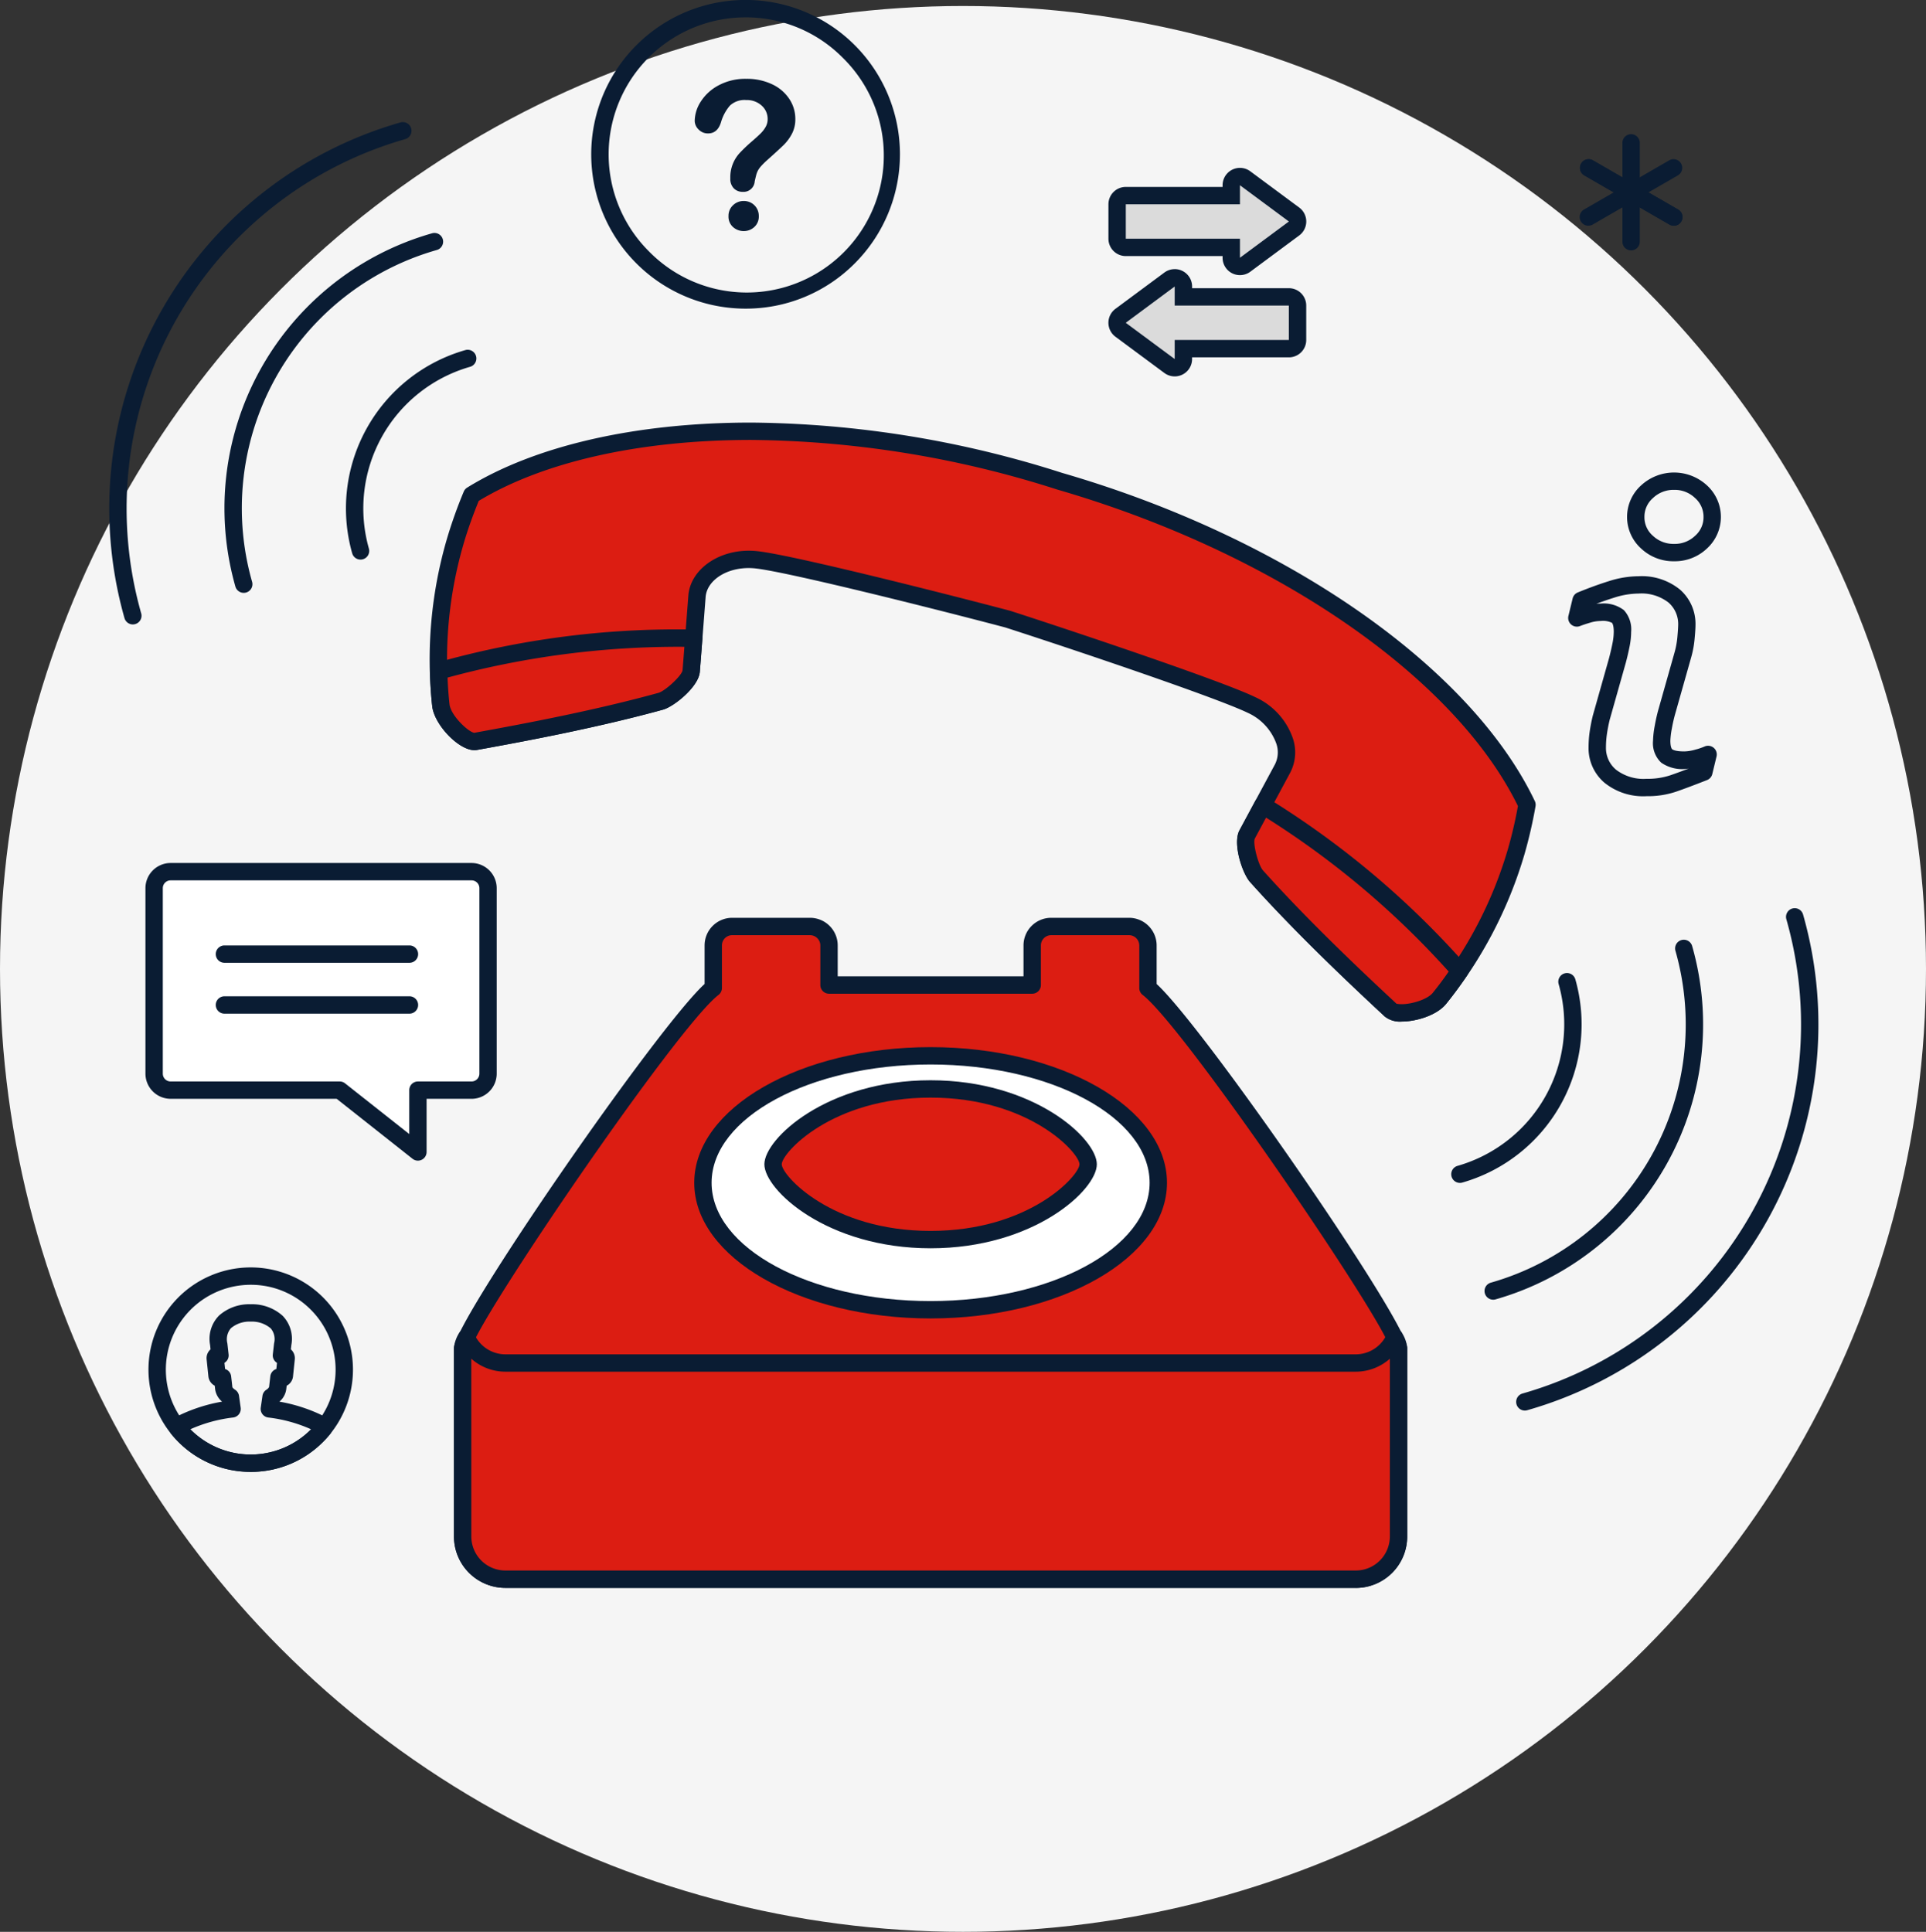 <?xml version="1.0" encoding="UTF-8"?>
<svg xmlns="http://www.w3.org/2000/svg" xmlns:xlink="http://www.w3.org/1999/xlink" width="273" height="273.85" viewBox="0 0 273 273.85">
  <rect x="0" y="0" width="273" height="273.85" fill="#333333" stroke="none"/>
  <defs>
    <clipPath id="clip-path">
      <rect id="Rectangle_5997" data-name="Rectangle 5997" width="242.308" height="225.095" fill="none"></rect>
    </clipPath>
  </defs>
  <g id="Groupe_4876" data-name="Groupe 4876" transform="translate(-269.211 -4996.15)">
    <circle id="Ellipse_366" data-name="Ellipse 366" cx="136.5" cy="136.5" r="136.5" transform="translate(269.211 4997)" fill="#f5f5f5"></circle>
    <g id="Groupe_4865" data-name="Groupe 4865" transform="translate(284.676 4996.15)">
      <g id="Groupe_4804" data-name="Groupe 4804" transform="translate(0)" clip-path="url(#clip-path)">
        <path id="Tracé_5657" data-name="Tracé 5657" d="M137.863,115.446v-6.035a2.688,2.688,0,0,0-2.689-2.685H124.132a2.68,2.68,0,0,0-2.679,2.685v5.609h-28.8v-5.609a2.687,2.687,0,0,0-2.685-2.685H78.924a2.681,2.681,0,0,0-2.678,2.685v6.031c-5.981,4.593-35.523,47.867-35.523,51.034v26.73a6.048,6.048,0,0,0,6.051,6.05H167.321a6.052,6.052,0,0,0,6.057-6.05v-26.73c0-3.166-29.514-46.405-35.515-51.03" transform="translate(9.39 24.61)" fill="#dc1d12"></path>
        <path id="Tracé_5658" data-name="Tracé 5658" d="M167.553,200.716H47.006a7.29,7.29,0,0,1-7.283-7.28v-26.73c0-3.773,28.77-45.426,35.523-51.6v-5.464a3.917,3.917,0,0,1,3.91-3.916H90.2a3.92,3.92,0,0,1,3.916,3.916v4.378h26.336v-4.378a3.917,3.917,0,0,1,3.91-3.916h11.043a3.922,3.922,0,0,1,3.918,3.916v5.468c6.75,6.184,35.515,47.839,35.515,51.6v26.73a7.291,7.291,0,0,1-7.286,7.28m-88.4-92.529a1.453,1.453,0,0,0-1.448,1.455v6.031a1.235,1.235,0,0,1-.48.976c-5.924,4.547-34.395,46.4-35.048,50.133l0,26.655a4.826,4.826,0,0,0,4.823,4.819H167.553a4.827,4.827,0,0,0,4.825-4.819v-26.73c-.647-3.64-29.11-45.49-35.036-50.055a1.23,1.23,0,0,1-.479-.975v-6.035a1.457,1.457,0,0,0-1.457-1.455H124.363a1.453,1.453,0,0,0-1.448,1.455v5.609a1.229,1.229,0,0,1-1.231,1.231h-28.8a1.23,1.23,0,0,1-1.231-1.231v-5.609a1.455,1.455,0,0,0-1.455-1.455Z" transform="translate(9.16 24.379)" fill="#0a1c33"></path>
        <path id="Tracé_5659" data-name="Tracé 5659" d="M167.322,157.684H46.775a6.042,6.042,0,0,1-5.52-3.593,4.7,4.7,0,0,0-.532,1.462v26.731a6.048,6.048,0,0,0,6.052,6.05H167.322a6.052,6.052,0,0,0,6.056-6.05V155.553a4.63,4.63,0,0,0-.532-1.462,6.047,6.047,0,0,1-5.524,3.593" transform="translate(9.39 35.531)" fill="#dc1d12"></path>
        <path id="Tracé_5660" data-name="Tracé 5660" d="M167.553,189.795H47.006a7.29,7.29,0,0,1-7.283-7.28v-26.73a4.788,4.788,0,0,1,.651-1.992,1.232,1.232,0,0,1,1.11-.7H41.5a1.233,1.233,0,0,1,1.109.729,4.827,4.827,0,0,0,4.4,2.865H167.553a4.833,4.833,0,0,0,4.4-2.865,1.23,1.23,0,0,1,1.105-.729,1.162,1.162,0,0,1,1.126.7,4.668,4.668,0,0,1,.655,2v26.73a7.292,7.292,0,0,1-7.288,7.28M42.178,157.3l.006,25.21a4.826,4.826,0,0,0,4.821,4.819H167.553a4.829,4.829,0,0,0,4.826-4.819v-25.2a7.284,7.284,0,0,1-4.826,1.836H47.006a7.266,7.266,0,0,1-4.828-1.841" transform="translate(9.16 35.3)" fill="#0a1c33"></path>
        <path id="Tracé_5661" data-name="Tracé 5661" d="M132.945,139.622c0,9.943-14.448,18-32.28,18-17.814,0-32.27-8.057-32.27-18s14.456-18,32.27-18c17.831,0,32.28,8.057,32.28,18" transform="translate(15.771 28.044)" fill="#fff"></path>
        <path id="Tracé_5662" data-name="Tracé 5662" d="M100.9,159.083c-18.472,0-33.5-8.626-33.5-19.23s15.029-19.23,33.5-19.23,33.509,8.626,33.509,19.23-15.032,19.23-33.509,19.23m0-36c-17.115,0-31.04,7.523-31.04,16.769s13.925,16.769,31.04,16.769,31.048-7.523,31.048-16.769-13.928-16.769-31.048-16.769" transform="translate(15.54 27.814)" fill="#0a1c33"></path>
        <path id="Tracé_5663" data-name="Tracé 5663" d="M98.8,146.8c-14.409,0-22.325-8.021-22.325-10.678s7.916-10.679,22.325-10.679,22.338,8.022,22.338,10.679S113.217,146.8,98.8,146.8" transform="translate(17.635 28.925)" fill="#dc1d12"></path>
        <path id="Tracé_5664" data-name="Tracé 5664" d="M99.033,148.258c-14.656,0-23.556-8.271-23.556-11.908s8.9-11.91,23.556-11.91,23.568,8.272,23.568,11.91-8.9,11.908-23.568,11.908m0-21.357c-14.014,0-21.095,7.852-21.095,9.448s7.081,9.447,21.095,9.447,21.107-7.851,21.107-9.447-7.086-9.448-21.107-9.448" transform="translate(17.404 28.694)" fill="#0a1c33"></path>
        <path id="Tracé_5665" data-name="Tracé 5665" d="M192.23,102.628C184.057,85.5,159.561,66.5,126,56.762c-34.588-10.974-66.74-8.319-83.333,1.948a65.142,65.142,0,0,0-2.294,6.413,59.885,59.885,0,0,0-2.092,23.37c.24,2.307,3.564,5.391,4.913,5.148,8.791-1.584,17.959-3.4,26.255-5.687,1.292-.358,4.209-2.877,4.319-4.269.279-3.521.545-7.035.82-10.567.222-3.252,4.09-5.752,8.574-5.2,4.937.594,25.243,5.693,35.507,8.4,10.07,3.257,30.039,9.986,34.525,12.163,4.077,1.963,5.976,6.157,4.4,9.01q-2.516,4.677-5.023,9.334c-.66,1.231.432,4.927,1.335,5.929,5.741,6.406,12.465,12.893,19.01,18.978,1,.929,5.464.135,6.917-1.674A60.053,60.053,0,0,0,190.7,109.268a64.81,64.81,0,0,0,1.527-6.64" transform="translate(8.745 11.455)" fill="#dc1d12"></path>
        <path id="Tracé_5666" data-name="Tracé 5666" d="M174.7,133.586h0a3.45,3.45,0,0,1-2.4-.719c-5.614-5.219-12.856-12.1-19.091-19.059-1.092-1.212-2.505-5.463-1.5-7.333l5.023-9.334a3.789,3.789,0,0,0,.181-3.008,7.634,7.634,0,0,0-4.029-4.312c-4.161-2.018-22.969-8.414-34.37-12.1-11.485-3.03-30.7-7.8-35.276-8.352-3.772-.466-7.023,1.5-7.2,4.063l-.306,3.962q-.257,3.312-.516,6.621c-.169,2.107-3.646,4.921-5.216,5.357-8.969,2.469-18.8,4.349-26.365,5.712a2.2,2.2,0,0,1-.378.032c-2.24,0-5.7-3.629-5.977-6.265a60.957,60.957,0,0,1,2.134-23.841,66.552,66.552,0,0,1,2.338-6.537,1.228,1.228,0,0,1,.49-.578c9.606-5.943,23.905-9.216,40.265-9.216A148.031,148.031,0,0,1,126.6,55.82c31.562,9.157,57.862,27.416,66.972,46.508a1.228,1.228,0,0,1,.1.752,65.5,65.5,0,0,1-1.557,6.767,61.19,61.19,0,0,1-11.1,21.218c-1.316,1.637-4.236,2.521-6.313,2.521m-.719-2.524a4.051,4.051,0,0,0,.719.063c1.466,0,3.66-.687,4.4-1.6a58.685,58.685,0,0,0,10.653-20.371,61.336,61.336,0,0,0,1.425-6.117C182.2,84.674,156.631,67.1,125.884,58.174a145.618,145.618,0,0,0-43.373-7.035c-15.715,0-29.411,3.067-38.631,8.64-.876,2.158-1.564,4.1-2.1,5.923a58.531,58.531,0,0,0-2.049,22.886c.169,1.619,2.72,4,3.538,4.066,7.446-1.347,17.209-3.213,26.08-5.656.978-.271,3.312-2.444,3.42-3.185q.262-3.3.514-6.611l.305-3.95c.244-3.591,4.006-6.413,8.564-6.413a11.4,11.4,0,0,1,1.386.085c5.191.625,26.274,5.952,35.672,8.434,9.341,3.02,30.028,9.955,34.748,12.247a9.983,9.983,0,0,1,5.3,5.779,6.207,6.207,0,0,1-.364,4.933l-5.016,9.323c-.308.677.486,3.766,1.165,4.522,6.171,6.885,13.36,13.716,18.934,18.9h0" transform="translate(8.514 11.225)" fill="#0a1c33"></path>
        <path id="Tracé_5667" data-name="Tracé 5667" d="M38.27,83c.24,2.307,3.564,5.391,4.913,5.149,8.793-1.585,17.959-3.4,26.255-5.687,1.292-.359,4.209-2.877,4.319-4.269q.188-2.331.362-4.668a124.161,124.161,0,0,0-36.162,4.666C38,79.8,38.1,81.406,38.27,83" transform="translate(8.752 16.951)" fill="#dc1d12"></path>
        <path id="Tracé_5668" data-name="Tracé 5668" d="M43.254,89.62h0c-2.241,0-5.7-3.629-5.978-6.264-.166-1.528-.271-3.133-.32-4.9a1.232,1.232,0,0,1,.885-1.215,124.831,124.831,0,0,1,36.521-4.716,1.23,1.23,0,0,1,1.212,1.322q-.172,2.339-.362,4.676c-.167,2.1-3.645,4.919-5.216,5.356-8.969,2.467-18.8,4.349-26.365,5.711a2.073,2.073,0,0,1-.377.032m-3.8-10.282c.054,1.331.144,2.568.274,3.757.166,1.6,2.673,3.96,3.515,4.062C50.746,85.8,60.487,83.94,69.34,81.5c.978-.272,3.312-2.445,3.42-3.185q.137-1.669.262-3.345a124.807,124.807,0,0,0-33.573,4.364" transform="translate(8.521 16.72)" fill="#0a1c33"></path>
        <path id="Tracé_5669" data-name="Tracé 5669" d="M133.341,92.765c-.738,1.375-1.479,2.754-2.219,4.127-.66,1.231.433,4.926,1.335,5.929,5.741,6.405,12.466,12.892,19.01,18.978,1,.929,5.465.134,6.918-1.675,1.009-1.248,1.953-2.55,2.862-3.88a124.127,124.127,0,0,0-27.907-23.48" transform="translate(30.188 21.39)" fill="#dc1d12"></path>
        <path id="Tracé_5670" data-name="Tracé 5670" d="M153.258,123.651h0a3.45,3.45,0,0,1-2.4-.719c-5.614-5.219-12.856-12.1-19.091-19.059-1.092-1.212-2.505-5.463-1.5-7.333l2.219-4.126a1.229,1.229,0,0,1,1.736-.461,124.867,124.867,0,0,1,28.183,23.715,1.232,1.232,0,0,1,.089,1.5c-1.025,1.5-1.981,2.8-2.923,3.961-1.315,1.637-4.236,2.521-6.313,2.521m-.719-2.524a4.05,4.05,0,0,0,.719.063c1.466,0,3.66-.687,4.4-1.6s1.479-1.9,2.263-3.021a122.25,122.25,0,0,0-25.889-21.822l-1.594,2.965c-.308.677.486,3.766,1.165,4.522,6.171,6.885,13.36,13.716,18.934,18.9h0" transform="translate(29.959 21.16)" fill="#0a1c33"></path>
        <path id="Tracé_5671" data-name="Tracé 5671" d="M175.542,31.923a1.229,1.229,0,0,1-1.231-1.231V16.717a1.231,1.231,0,1,1,2.461,0V30.692a1.23,1.23,0,0,1-1.231,1.231" transform="translate(40.194 3.571)" fill="#0a1c33"></path>
        <path id="Tracé_5672" data-name="Tracé 5672" d="M182.725,27.773a1.221,1.221,0,0,1-.614-.165l-12.1-6.987a1.231,1.231,0,0,1,1.231-2.131l12.1,6.987a1.231,1.231,0,0,1-.617,2.3" transform="translate(39.06 4.226)" fill="#0a1c33"></path>
        <path id="Tracé_5673" data-name="Tracé 5673" d="M182.725,27.773a1.221,1.221,0,0,1-.614-.165l-12.1-6.987a1.231,1.231,0,0,1,1.231-2.131l12.1,6.987a1.231,1.231,0,0,1-.617,2.3" transform="translate(39.06 4.226)" fill="#0a1c33"></path>
        <path id="Tracé_5674" data-name="Tracé 5674" d="M170.624,27.774a1.231,1.231,0,0,1-.617-2.3l12.1-6.987a1.231,1.231,0,0,1,1.231,2.131l-12.1,6.987a1.221,1.221,0,0,1-.614.165" transform="translate(39.059 4.225)" fill="#0a1c33"></path>
        <path id="Tracé_5675" data-name="Tracé 5675" d="M74.752,9.079a7.992,7.992,0,0,0-3.891.913,6.677,6.677,0,0,0-2.537,2.3,5.158,5.158,0,0,0-.87,2.745A1.722,1.722,0,0,0,68,16.257a1.8,1.8,0,0,0,1.346.564q1.355,0,1.84-1.612a6.3,6.3,0,0,1,1.254-2.33,3.021,3.021,0,0,1,2.309-.792,3.1,3.1,0,0,1,2.19.785A2.517,2.517,0,0,1,77.79,14.8a2.194,2.194,0,0,1-.278,1.084,4.083,4.083,0,0,1-.685.906q-.4.406-1.317,1.2a22.5,22.5,0,0,0-1.655,1.576A5.042,5.042,0,0,0,72.5,23.178a1.9,1.9,0,0,0,.507,1.441,1.736,1.736,0,0,0,1.248.484,1.586,1.586,0,0,0,1.7-1.483q.157-.7.235-.976a3.109,3.109,0,0,1,.22-.556,3.21,3.21,0,0,1,.436-.613,10.162,10.162,0,0,1,.776-.778q1.755-1.567,2.432-2.23a6.45,6.45,0,0,0,1.168-1.575,4.391,4.391,0,0,0,.493-2.124,5.087,5.087,0,0,0-.864-2.851A5.9,5.9,0,0,0,78.4,9.842a8.318,8.318,0,0,0-3.651-.763M74.411,26.4a2.122,2.122,0,0,0-1.541.613,2.029,2.029,0,0,0-.628,1.512,1.973,1.973,0,0,0,.65,1.574,2.244,2.244,0,0,0,1.519.564,2.168,2.168,0,0,0,1.483-.571,1.987,1.987,0,0,0,.642-1.567A2.093,2.093,0,0,0,74.411,26.4" transform="translate(15.554 2.094)" fill="#0a1c33"></path>
        <path id="Tracé_5676" data-name="Tracé 5676" d="M77.407,43.751A21.876,21.876,0,0,1,61.945,6.4,21.876,21.876,0,0,1,92.882,37.342a21.746,21.746,0,0,1-15.475,6.409m0-41.29A19.416,19.416,0,0,0,63.681,35.6,19.417,19.417,0,1,0,91.14,8.144,19.29,19.29,0,0,0,77.411,2.461" transform="translate(12.806)" fill="#0a1c33"></path>
        <path id="Tracé_5677" data-name="Tracé 5677" d="M179.157,100.313A8.733,8.733,0,0,1,173.2,98.4a6.433,6.433,0,0,1-2.248-5.016,15.929,15.929,0,0,1,.148-2.14,24.012,24.012,0,0,1,.468-2.4l2.286-8.092c.192-.729.356-1.435.487-2.1a8.591,8.591,0,0,0,.183-1.644c0-.972-.215-1.232-.258-1.274a2.9,2.9,0,0,0-1.58-.258,5.138,5.138,0,0,0-1.457.225c-.589.172-1.1.345-1.505.5a1.231,1.231,0,0,1-1.628-1.442l.6-2.481a1.228,1.228,0,0,1,.732-.848c1.584-.646,3.016-1.168,4.377-1.592a13.969,13.969,0,0,1,4.228-.705,8.567,8.567,0,0,1,5.886,1.9,6.455,6.455,0,0,1,2.189,5.039c0,.518-.069,1.354-.128,1.963a14.162,14.162,0,0,1-.5,2.659l-2.263,8c-.18.642-.338,1.344-.47,2.085a11.43,11.43,0,0,0-.2,1.664c0,.8.165,1.14.251,1.208s.447.315,1.707.315a5.945,5.945,0,0,0,1.552-.246,8.888,8.888,0,0,0,1.322-.443,1.231,1.231,0,0,1,1.712,1.408l-.6,2.487a1.228,1.228,0,0,1-.745.856c-1.808.71-3.291,1.266-4.405,1.651a12.481,12.481,0,0,1-4.179.631m-6.472-27.3a4.693,4.693,0,0,1,3.271.93,4.037,4.037,0,0,1,1.029,3.063,10.981,10.981,0,0,1-.23,2.123c-.143.713-.316,1.471-.529,2.269l-2.279,8.069a21.02,21.02,0,0,0-.407,2.106,13.247,13.247,0,0,0-.127,1.808,4.007,4.007,0,0,0,1.416,3.17,6.386,6.386,0,0,0,4.328,1.3,10.2,10.2,0,0,0,3.368-.495q1.082-.373,2.62-.96a5.231,5.231,0,0,1-3.892-.828,3.785,3.785,0,0,1-1.167-3.124,12.986,12.986,0,0,1,.239-2.088c.145-.824.321-1.607.524-2.328l2.268-8.021a11.886,11.886,0,0,0,.416-2.209c.1-1.1.116-1.575.116-1.728a4.04,4.04,0,0,0-1.365-3.2,6.227,6.227,0,0,0-4.249-1.279,11.536,11.536,0,0,0-3.487.591c-.8.25-1.626.534-2.5.861.213-.021.425-.03.634-.03m10.385-6a6.668,6.668,0,0,1-4.664-1.8,6.023,6.023,0,0,1,0-8.961,6.882,6.882,0,0,1,9.327.006,6.058,6.058,0,0,1-.009,8.954,6.594,6.594,0,0,1-4.653,1.8m0-10.119a4.208,4.208,0,0,0-2.992,1.159,3.509,3.509,0,0,0-1.21,2.685,3.46,3.46,0,0,0,1.2,2.663,4.227,4.227,0,0,0,3,1.151,4.156,4.156,0,0,0,2.976-1.143,3.475,3.475,0,0,0,1.2-2.67,3.524,3.524,0,0,0-1.2-2.688,4.144,4.144,0,0,0-2.976-1.157" transform="translate(38.753 12.552)" fill="#0a1c33"></path>
        <path id="Tracé_5678" data-name="Tracé 5678" d="M124.274,44.747a1.232,1.232,0,0,1-.733-.241l-6.936-5.14a1.23,1.23,0,0,1,0-1.978l6.936-5.143a1.231,1.231,0,0,1,1.964.989v1.471h14.949a1.229,1.229,0,0,1,1.231,1.231v4.882a1.23,1.23,0,0,1-1.231,1.231H125.5v1.468a1.229,1.229,0,0,1-1.231,1.231" transform="translate(26.773 7.38)" fill="#dbdbdb"></path>
        <path id="Tracé_5679" data-name="Tracé 5679" d="M124.5,33.465v2.7h16.18v4.882H124.5v2.7l-6.937-5.139Zm0-2.461a2.452,2.452,0,0,0-1.466.485L116.1,36.63a2.461,2.461,0,0,0,0,3.954l6.937,5.14a2.461,2.461,0,0,0,3.927-1.978v-.238h13.719a2.46,2.46,0,0,0,2.461-2.461V36.166a2.46,2.46,0,0,0-2.461-2.461H126.966v-.24a2.459,2.459,0,0,0-1.356-2.2A2.434,2.434,0,0,0,124.5,31" transform="translate(26.542 7.149)" fill="#0a1c33"></path>
        <path id="Tracé_5680" data-name="Tracé 5680" d="M133.518,33.08a1.228,1.228,0,0,1-1.231-1.231V30.379H117.339a1.23,1.23,0,0,1-1.231-1.231V24.266a1.229,1.229,0,0,1,1.231-1.231h14.949V21.568a1.231,1.231,0,0,1,1.963-.989l6.936,5.14a1.229,1.229,0,0,1,0,1.978l-6.936,5.143a1.235,1.235,0,0,1-.733.241" transform="translate(26.773 4.689)" fill="#dbdbdb"></path>
        <path id="Tracé_5681" data-name="Tracé 5681" d="M133.749,21.8l6.937,5.14-6.937,5.141v-2.7h-16.18V24.5h16.18Zm0-2.461a2.461,2.461,0,0,0-2.461,2.461v.238H117.569a2.46,2.46,0,0,0-2.461,2.461v4.882a2.46,2.46,0,0,0,2.461,2.461h13.719v.24a2.462,2.462,0,0,0,3.927,1.978l6.937-5.143a2.459,2.459,0,0,0,0-3.954l-6.937-5.139a2.445,2.445,0,0,0-1.463-.485" transform="translate(26.542 4.459)" fill="#0a1c33"></path>
        <path id="Tracé_5682" data-name="Tracé 5682" d="M52.513,129.044a2.335,2.335,0,0,1-2.337,2.338h-7.6v8.763l-11.09-8.763H7.522a2.336,2.336,0,0,1-2.337-2.338V102.751a2.337,2.337,0,0,1,2.337-2.338H50.176a2.336,2.336,0,0,1,2.337,2.338Z" transform="translate(1.196 23.154)" fill="#fff"></path>
        <path id="Tracé_5683" data-name="Tracé 5683" d="M42.807,141.606a1.227,1.227,0,0,1-.763-.266l-10.754-8.5H7.753a3.572,3.572,0,0,1-3.567-3.569V102.98a3.572,3.572,0,0,1,3.567-3.567H50.407a3.573,3.573,0,0,1,3.569,3.567v26.294a3.573,3.573,0,0,1-3.569,3.569h-6.37v7.532a1.227,1.227,0,0,1-1.231,1.231M7.753,101.874a1.107,1.107,0,0,0-1.106,1.106v26.294a1.108,1.108,0,0,0,1.106,1.108H31.718a1.232,1.232,0,0,1,.763.266l9.1,7.188v-6.223a1.23,1.23,0,0,1,1.231-1.231h7.6a1.109,1.109,0,0,0,1.108-1.108V102.98a1.108,1.108,0,0,0-1.108-1.106Z" transform="translate(0.965 22.923)" fill="#0a1c33"></path>
        <path id="Tracé_5684" data-name="Tracé 5684" d="M39.781,111.37H13.489a1.231,1.231,0,0,1,0-2.461H39.781a1.231,1.231,0,0,1,0,2.461" transform="translate(2.827 25.113)" fill="#0a1c33"></path>
        <path id="Tracé_5685" data-name="Tracé 5685" d="M39.781,117.228H13.489a1.231,1.231,0,0,1,0-2.461H39.781a1.231,1.231,0,0,1,0,2.461" transform="translate(2.827 26.464)" fill="#0a1c33"></path>
        <path id="Tracé_5686" data-name="Tracé 5686" d="M19.025,174.984a14.493,14.493,0,1,1,10.251-4.246,14.4,14.4,0,0,1-10.251,4.246m0-26.523a12.03,12.03,0,1,0,8.508,3.522,11.955,11.955,0,0,0-8.508-3.522" transform="translate(1.046 33.666)" fill="#0a1c33"></path>
        <path id="Tracé_5687" data-name="Tracé 5687" d="M18.469,174.006h0a14.39,14.39,0,0,1-10.246-4.243c-.357-.359-.689-.727-1-1.109a1.232,1.232,0,0,1-.116-1.384,3.3,3.3,0,0,1,1.313-1.323,23.2,23.2,0,0,1,5.992-1.9,2.8,2.8,0,0,1-.986-1.771c-.016-.161-.034-.324-.054-.487a1.683,1.683,0,0,1-.9-1.324l-.25-2.4a1.652,1.652,0,0,1,.378-1.247,1.677,1.677,0,0,1,.177-.185l-.064-.613a4.7,4.7,0,0,1,1.277-4.183,6.431,6.431,0,0,1,4.479-1.594,6.467,6.467,0,0,1,4.524,1.632,4.687,4.687,0,0,1,1.239,4.134l-.069.628a1.678,1.678,0,0,1,.554,1.427l-.25,2.4a1.667,1.667,0,0,1-.9,1.327l-.062.512a2.748,2.748,0,0,1-.973,1.744,23.041,23.041,0,0,1,5.945,1.885,3.311,3.311,0,0,1,1.357,1.35,1.229,1.229,0,0,1-.117,1.379,14.712,14.712,0,0,1-1,1.1,14.4,14.4,0,0,1-10.251,4.246M9.91,167.969l.057.058a12.035,12.035,0,0,0,17.013-.006c.017-.018.034-.034.052-.052a20.726,20.726,0,0,0-6.068-1.67,1.232,1.232,0,0,1-1.072-1.4l.244-1.685a1.234,1.234,0,0,1,.553-.853,1.072,1.072,0,0,0,.383-.381l.176-1.531a1.232,1.232,0,0,1,.838-1.023l.018-.006.09-.872-.062-.039a1.233,1.233,0,0,1-.529-1.165l.18-1.567a2.377,2.377,0,0,0-.466-2.106,4.1,4.1,0,0,0-2.845-.968,4.069,4.069,0,0,0-2.8.929,2.385,2.385,0,0,0-.511,2.151l.176,1.568a1.229,1.229,0,0,1-.534,1.16l-.057.037.09.872.021.006a1.232,1.232,0,0,1,.838,1.023c.063.524.121,1.046.18,1.573a1.615,1.615,0,0,0,.377.335,1.234,1.234,0,0,1,.56.871l.235,1.669a1.232,1.232,0,0,1-1.071,1.4,20.8,20.8,0,0,0-6.067,1.67" transform="translate(1.602 34.644)" fill="#0a1c33"></path>
        <path id="Tracé_5688" data-name="Tracé 5688" d="M163.3,175.833a1.231,1.231,0,0,1-.336-2.414,54.411,54.411,0,0,0,37.407-67.233,1.231,1.231,0,0,1,2.368-.676,56.875,56.875,0,0,1-39.1,70.276,1.233,1.233,0,0,1-.338.047" transform="translate(37.37 24.124)" fill="#0a1c33"></path>
        <path id="Tracé_5689" data-name="Tracé 5689" d="M159.655,159.279a1.231,1.231,0,0,1-.336-2.414,38.066,38.066,0,0,0,26.17-47.043,1.231,1.231,0,1,1,2.368-.676,40.532,40.532,0,0,1-27.863,50.086,1.232,1.232,0,0,1-.338.047" transform="translate(36.531 24.962)" fill="#0a1c33"></path>
        <path id="Tracé_5690" data-name="Tracé 5690" d="M155.82,141.839a1.231,1.231,0,0,1-.336-2.414,20.876,20.876,0,0,0,14.333-25.767,1.231,1.231,0,1,1,2.368-.676,23.343,23.343,0,0,1-16.026,28.811,1.282,1.282,0,0,1-.338.047" transform="translate(35.647 25.846)" fill="#0a1c33"></path>
        <path id="Tracé_5691" data-name="Tracé 5691" d="M3.363,85.274a1.23,1.23,0,0,1-1.183-.895A56.931,56.931,0,0,1,41.295,14.113a1.231,1.231,0,1,1,.676,2.368A54.466,54.466,0,0,0,4.548,83.706,1.231,1.231,0,0,1,3.7,85.227a1.218,1.218,0,0,1-.337.047" transform="translate(0 3.243)" fill="#0a1c33"></path>
        <path id="Tracé_5692" data-name="Tracé 5692" d="M16.023,77.853a1.231,1.231,0,0,1-1.183-.893A40.525,40.525,0,0,1,42.718,26.883a1.231,1.231,0,1,1,.676,2.368A38.063,38.063,0,0,0,17.208,76.285a1.23,1.23,0,0,1-1.185,1.568" transform="translate(3.06 6.188)" fill="#0a1c33"></path>
        <path id="Tracé_5693" data-name="Tracé 5693" d="M29.349,70.035a1.229,1.229,0,0,1-1.183-.895A23.343,23.343,0,0,1,44.2,40.339a1.231,1.231,0,1,1,.676,2.368A20.878,20.878,0,0,0,30.534,68.469a1.231,1.231,0,0,1-1.185,1.567" transform="translate(6.289 9.291)" fill="#0a1c33"></path>
      </g>
    </g>
  </g>
</svg>
